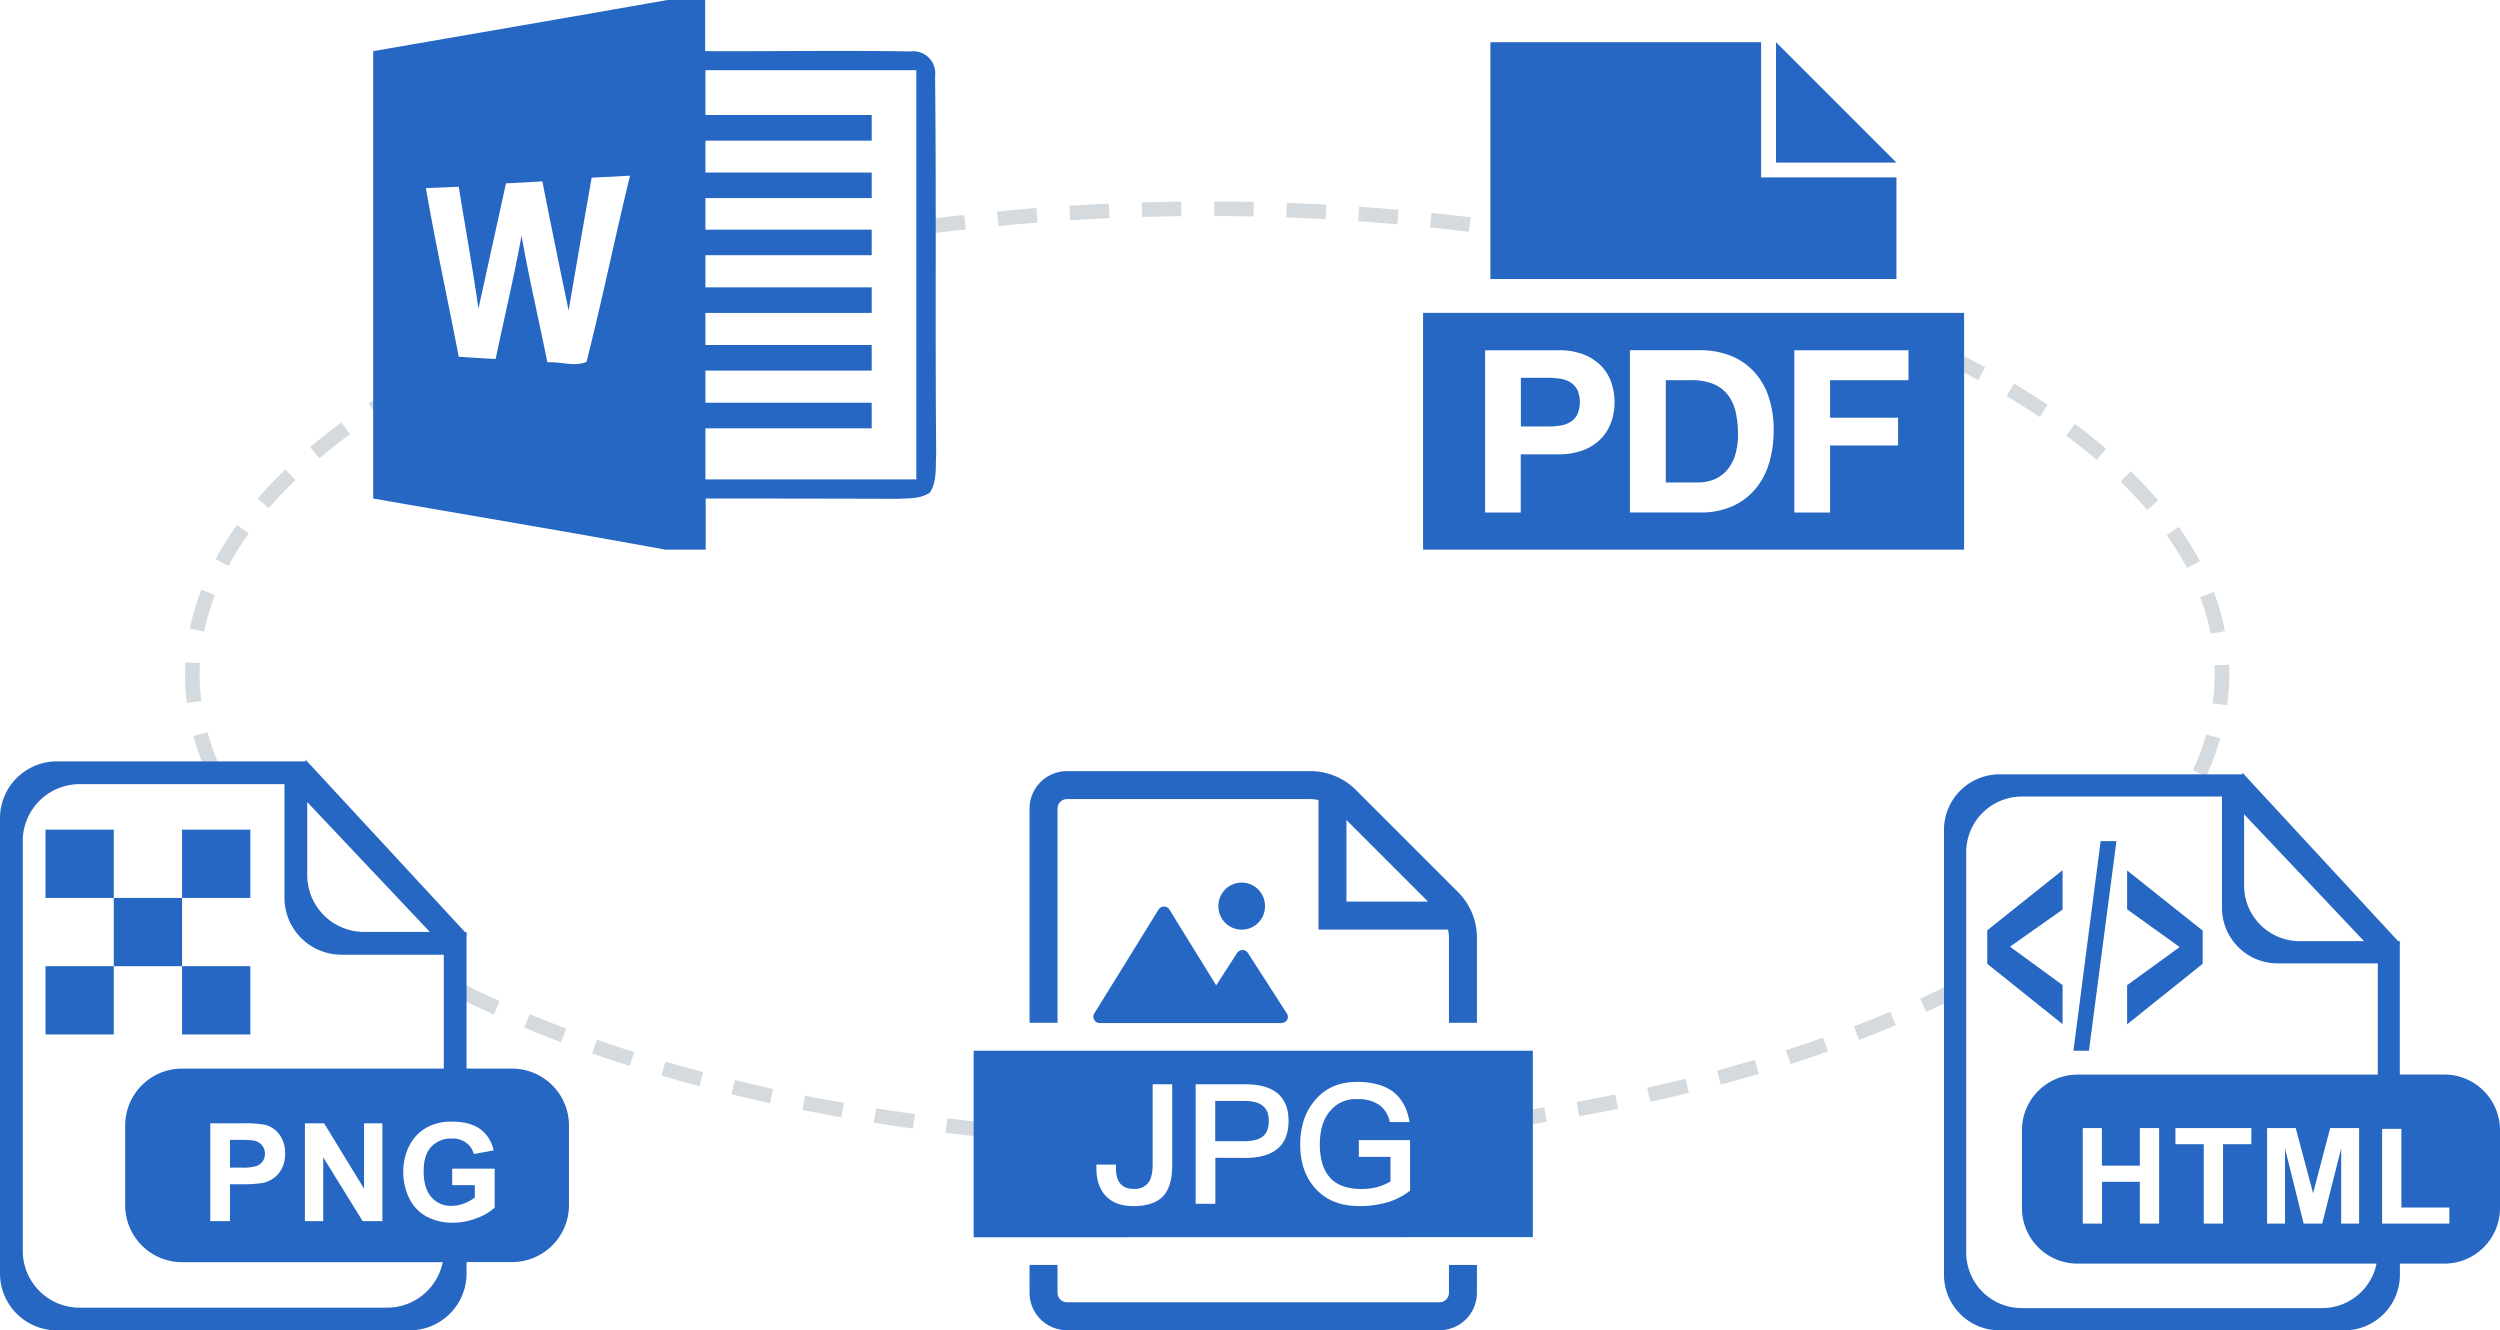 <svg id="图层_1" data-name="图层 1" xmlns="http://www.w3.org/2000/svg" viewBox="0 0 760.89 404.9"><defs><style>.cls-1{fill:none;stroke:#d5dadf;stroke-miterlimit:10;stroke-width:4.44px;stroke-dasharray:12 10;}.cls-2{fill:#2667c3;}</style></defs><title>02-6</title><path class="cls-1" d="M592.47,108.24c52,25.39,83.81,59.58,83.81,97.17a71.59,71.59,0,0,1-9.14,34.39"/><path class="cls-1" d="M281.8,69.05a666.25,666.25,0,0,1,174.28.41"/><path class="cls-1" d="M65.13,234.7a69.94,69.94,0,0,1-6.59-29.29c0-31,21.63-59.65,58.32-83"/><path class="cls-1" d="M300,343.91c-62.67-6.41-118.17-21.56-160.11-42.53"/><path class="cls-1" d="M596.13,300.77c-36.28,18.35-82.88,32.32-135.58,40"/><path class="cls-2" d="M321.86,246.05v65.24h-8.51V246.05A11.39,11.39,0,0,1,324.7,234.7h74.13a19.59,19.59,0,0,1,13.87,5.75l31.06,31.06a19.6,19.6,0,0,1,5.75,13.86v25.92H441V285.37a11.17,11.17,0,0,0-.3-2.45H401.29V243.51a11.34,11.34,0,0,0-2.46-.3H324.7A2.88,2.88,0,0,0,321.86,246.05Zm87.94,3.52v24.84h24.84L409.8,249.57Zm31.2,144V385h8.51v8.51a11.39,11.39,0,0,1-11.35,11.35H324.7a11.39,11.39,0,0,1-11.35-11.35V385h8.51v8.51a2.88,2.88,0,0,0,2.84,2.84H438.16A2.88,2.88,0,0,0,441,393.55Zm-144.67-17V319.8h170.2v56.73Zm132.83-14.15V347H413.57v5.1h9.63v7.49a17.17,17.17,0,0,1-3.92,1.68,18.78,18.78,0,0,1-4.89.61q-6.66,0-9.78-3.67c-1.94-2.29-2.91-5.6-2.91-9.88,0-4.48,1.07-7.9,3.26-10.34a10,10,0,0,1,8.1-3.47,11.52,11.52,0,0,1,6.68,1.73,8.42,8.42,0,0,1,3.26,5.25h6c-.66-4.07-2.29-7.08-4.89-9.12s-6.37-3.1-11.06-3.1c-5.4,0-9.68,1.83-12.84,5.6-3,3.52-4.48,8-4.48,13.45s1.48,9.83,4.48,13.24c3.22,3.67,7.7,5.51,13.51,5.51a29.54,29.54,0,0,0,8.81-1.23,21,21,0,0,0,6.62-3.46Zm-50.28-10q13.29,0,13.3-11.25c0-7.44-4.44-11.16-13.19-11.16H363.9v36.37h6v-14Zm-22.11,2.19V330h-5.95v24.4c0,2.6-.47,4.48-1.38,5.66a5.27,5.27,0,0,1-4.38,1.78c-3.62,0-5.41-2.09-5.41-6.27v-1.12H333.7v1.17q0,5.36,2.9,8.41c1.89,2,4.69,3.06,8.35,3.06,4.24,0,7.29-1.07,9.23-3.21,1.73-2,2.59-5.1,2.59-9.28Zm27.51-18.08c1.22.91,1.89,2.44,1.89,4.63s-.62,3.78-1.84,4.74-3.16,1.43-5.8,1.43h-8.67V335.07h8.67C381.13,335.07,383.06,335.53,384.28,336.5Zm7.39-28.07a1.89,1.89,0,0,1,.1,1.91,2.14,2.14,0,0,1-1.71,1h-55.4a1.76,1.76,0,0,1-1.62-1,1.73,1.73,0,0,1,0-1.9l19.61-31.7a2.1,2.1,0,0,1,1.61-.86,1.87,1.87,0,0,1,1.62.86l14.28,23.13,6.38-9.9a2.11,2.11,0,0,1,1.62-.86,1.9,1.9,0,0,1,1.62.86l11.89,18.46Zm-20.84-32.6a7.09,7.09,0,1,1,14.18-.28v.28a7.09,7.09,0,0,1-14.18,0Z"/><path class="cls-2" d="M577.19,49.48H540.54V12.84ZM536,54V12.84H453.61V84.92H577.19V54Zm-58.07,62.34a8.25,8.25,0,0,0-3-1.07,22.07,22.07,0,0,0-3.6-.28h-8.44v14.81h8.44a22.07,22.07,0,0,0,3.6-.28,8.25,8.25,0,0,0,3-1.07,5.9,5.9,0,0,0,2.12-2.25,9.56,9.56,0,0,0,0-7.61A5.9,5.9,0,0,0,477.93,116.37ZM433.12,95.22V167.3H597.78V95.22Zm57.3,33.05a13.61,13.61,0,0,1-3,5.09,14.84,14.84,0,0,1-5.3,3.56,20.5,20.5,0,0,1-7.88,1.35H462.85V156H452v-49.4h22.28a20.5,20.5,0,0,1,7.88,1.35,14.84,14.84,0,0,1,5.3,3.56,13.69,13.69,0,0,1,3,5.05,18.77,18.77,0,0,1,0,11.73Zm48,12.7a22.1,22.1,0,0,1-4.18,7.89,19.7,19.7,0,0,1-7,5.22,23.66,23.66,0,0,1-9.86,1.9H496.08v-49.4H517.4a25.58,25.58,0,0,1,8.89,1.52,19.33,19.33,0,0,1,7.12,4.57,21,21,0,0,1,4.71,7.61,30.76,30.76,0,0,1,1.7,10.72A34.37,34.37,0,0,1,538.43,141Zm42.42-25.26H557v11.42h20.69v8.44H557V156H546.12v-49.4h34.73v9.13Zm-55,4.43a10.66,10.66,0,0,0-4.4-3.29,17.54,17.54,0,0,0-6.74-1.14H507v31.14h9.68a13.91,13.91,0,0,0,4.57-.76,10.09,10.09,0,0,0,3.95-2.53,12.65,12.65,0,0,0,2.76-4.6,20.05,20.05,0,0,0,1-6.92,29,29,0,0,0-.72-6.74,13.65,13.65,0,0,0-2.39-5.16Z"/><path class="cls-2" d="M284.6,23.1a6.69,6.69,0,0,0-7.53-7.44c-20.76-.35-41.61,0-62.46-.09V0h-11.5c-29.84,5.28-59.69,10.38-89.53,15.57V151.73c29.67,5.19,59.34,10.12,89,15.57h12.2V151.73q29.19,0,58.39.09c3.29-.18,7,.08,9.86-1.91,2.25-3.46,1.64-7.87,1.9-11.76C284.6,99.74,285,61.42,284.6,23.1Zm-106.06,87c-3.28,1.64-8.13-.09-11.94.17C164,97.4,161,84.6,158.73,71.71c-2.25,12.55-5.27,25-7.87,37.54-3.72-.17-7.52-.43-11.24-.69-3.29-17.12-7-34.08-10-51.29,3.29-.18,6.66-.26,10-.44,2,12.37,4.23,24.74,6,37.11L154,55.8c3.72-.18,7.35-.35,11.07-.61,2.59,13.15,5.27,26.21,8,39.36,2.25-13.5,4.67-27,7-40.48,3.89-.18,7.79-.35,11.68-.61-4.59,18.86-8.48,37.89-13.24,56.66Zm100.35,35.81H214.7V130.36h50.61v-7.78H214.7V112.8h50.61V105H214.7V95.24h50.61V87.46H214.7V77.68h50.61V69.9H214.7V60.29h50.61V52.51H214.7V42.82h50.61V35H214.7V21.37h64.19Z"/><path class="cls-2" d="M155.85,384.12H142v3.46a17.32,17.32,0,0,1-17.32,17.32H17.32A17.32,17.32,0,0,1,0,387.58V249.05a17.31,17.31,0,0,1,17.32-17.32H93v-.53l.48.53h.05v.05l48,51.9H142v.57l.23.26H142v40.73h13.85a17.32,17.32,0,0,1,17.32,17.32V366.8a17.33,17.33,0,0,1-17.32,17.32m-62.34-140v22.21a17.31,17.31,0,0,0,17.32,17.31h20Zm41.56,46.45H103.9a17.33,17.33,0,0,1-17.32-17.32V238.66H24.25A17.31,17.31,0,0,0,6.93,256V380.65A17.31,17.31,0,0,0,24.25,398h93.5a17.32,17.32,0,0,0,17-13.85H55.41A17.32,17.32,0,0,1,38.1,366.8V342.56a17.31,17.31,0,0,1,17.31-17.32h79.66ZM98.65,341.9H92.8v29.75h5.58v-19.4l12,19.4h6V341.9h-5.58v19.87ZM73.9,360.43a33.66,33.66,0,0,0,6.23-.43,8.68,8.68,0,0,0,3.12-1.41,8.16,8.16,0,0,0,2.52-2.93,9.64,9.64,0,0,0,1-4.61A9.21,9.21,0,0,0,85,345.26a7.75,7.75,0,0,0-4.28-2.91,34.67,34.67,0,0,0-7.14-.45H64v29.75h6V360.43Zm76.67-4.73H137.63v5h6.88v3.78a13,13,0,0,1-3.26,1.79,10.41,10.41,0,0,1-3.78.74,7.84,7.84,0,0,1-6.17-2.65q-2.36-2.64-2.36-7.94,0-4.9,2.33-7.41a8.14,8.14,0,0,1,6.26-2.49,7.16,7.16,0,0,1,4.33,1.26,6.3,6.3,0,0,1,2.36,3.46l6-1.11a10.53,10.53,0,0,0-4-6.43c-2.07-1.55-5-2.32-8.65-2.32a15.5,15.5,0,0,0-7.13,1.48,13.21,13.21,0,0,0-5.7,5.54,17.14,17.14,0,0,0-2,8.26,18,18,0,0,0,1.75,7.92,12.48,12.48,0,0,0,5.21,5.61,16.37,16.37,0,0,0,8.14,1.95,19.87,19.87,0,0,0,7.26-1.39,16,16,0,0,0,5.46-3.21V355.7ZM70,346.93h2.91a27.94,27.94,0,0,1,4.32.21,4.11,4.11,0,0,1,2.41,1.31,3.85,3.85,0,0,1,1,2.68,4.06,4.06,0,0,1-.68,2.32A4,4,0,0,1,78,354.91a15.65,15.65,0,0,1-4.75.46H70ZM13.85,294.07H34.63v20.78H13.85Zm20.78-20.78H55.41v20.78H34.63ZM13.85,252.51H34.63v20.78H13.85Zm62.34,20.78H55.41V252.51H76.19Zm0,41.56H55.41V294.07H76.19Z"/><path class="cls-2" d="M744,384.59H730.43V388A16.93,16.93,0,0,1,713.5,404.9H608.59A16.93,16.93,0,0,1,591.66,388V252.6a16.93,16.93,0,0,1,16.93-16.93h73.93v-.51l.48.51h0v.05l46.88,50.72h.51V287l.23.24h-.23v39.81H744A16.93,16.93,0,0,1,760.89,344v23.69A16.93,16.93,0,0,1,744,384.59M683,247.82v21.7A16.93,16.93,0,0,0,700,286.44h19.51Zm40.62,45.39H693.2a16.93,16.93,0,0,1-16.93-16.92V242.44H615.35a16.93,16.93,0,0,0-16.92,16.92V381.21a16.93,16.93,0,0,0,16.92,16.92h91.39a16.93,16.93,0,0,0,16.58-13.54h-91a16.93,16.93,0,0,1-16.93-16.92V344a16.93,16.93,0,0,1,16.93-16.93h91.38V293.21Zm-22.49,79.2h5.65l5.77-22.89v22.89h5.46V343.33h-8.81L704,363.17l-5.28-19.84H690v29.08h5.46V349.52Zm-15.92-24.16v-4.92h-23.1v4.92h8.62v24.16h5.87V348.25Zm-45.48,6.53V343.33H633.9v29.08h5.87V359.69h11.5v12.72h5.87V343.33h-5.87v11.45Zm105.75,12.73h-14.6V343.57h-5.87v28.84h20.47ZM639.34,256h4.81l-8.37,63.8h-4.72Zm31.06,37.33-23,18.43V299.85l16-11.61-16-11.49V264.93l23,18.3Zm-65.57-10.18,22.93-18.31v12l-16,11.28,16,11.7v11.9l-22.93-18.38Z"/></svg>